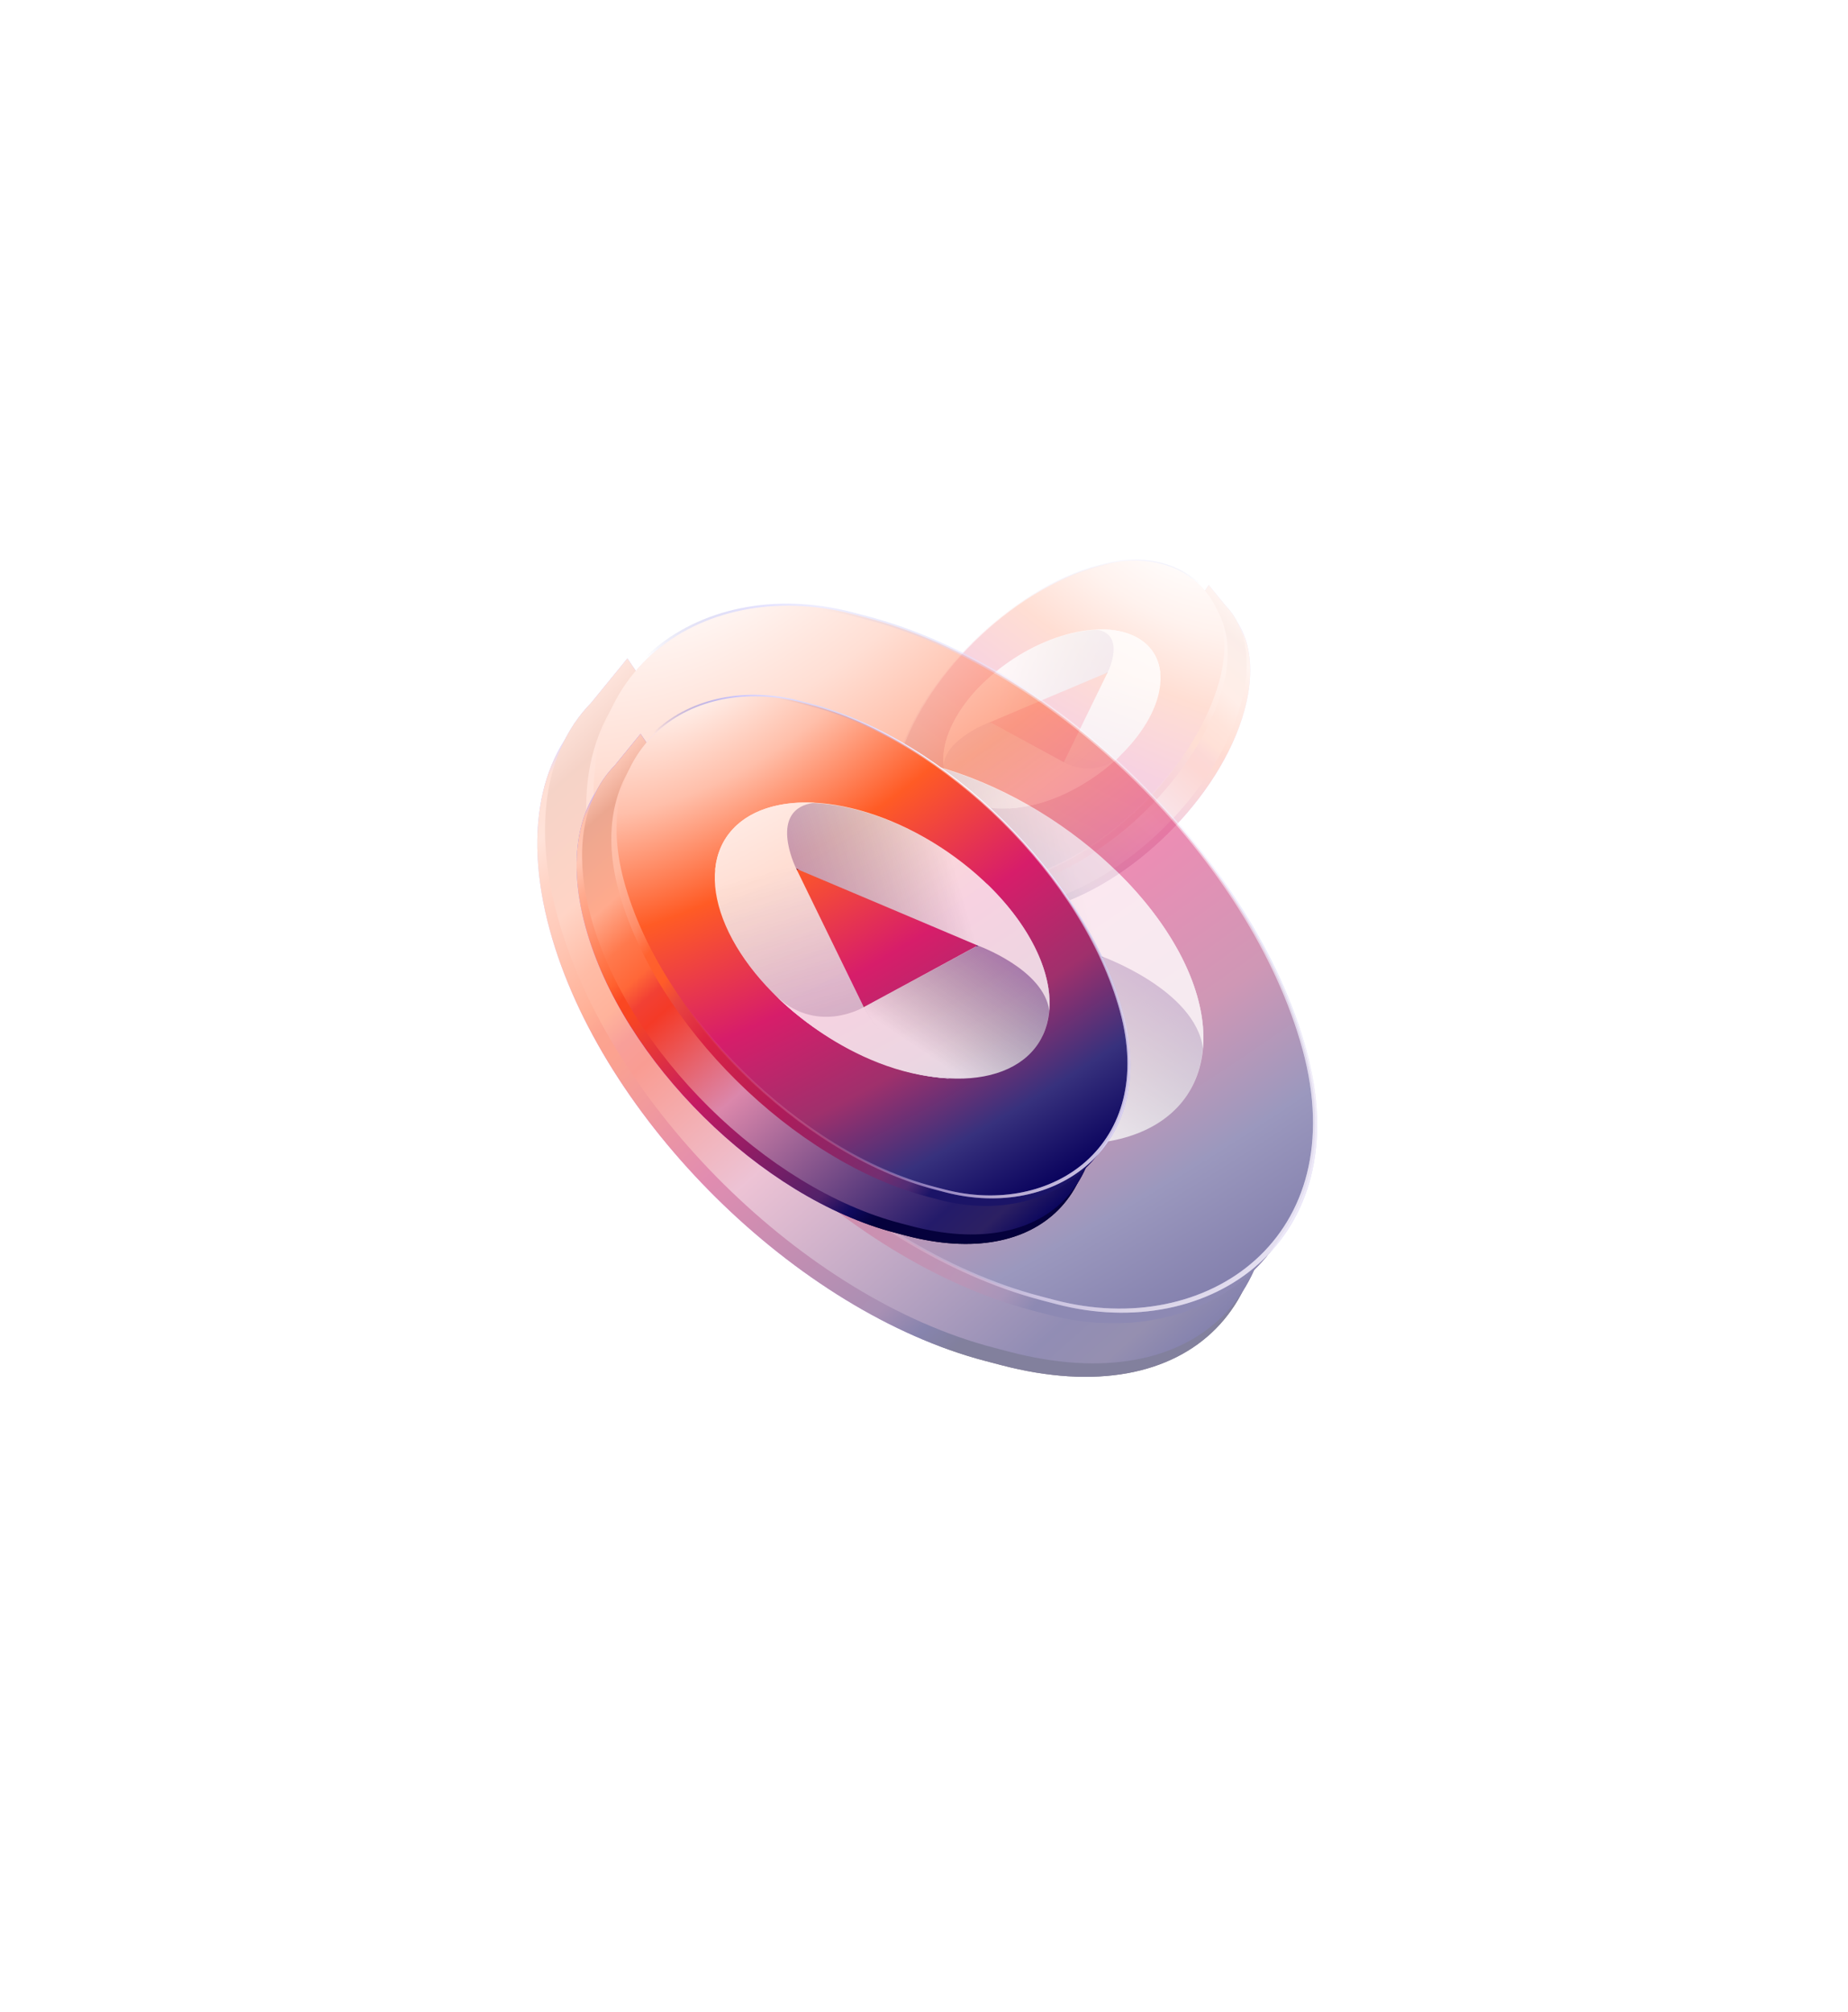 <svg width="294" height="320" viewBox="0 0 294 320" fill="none" xmlns="http://www.w3.org/2000/svg">
<g opacity="0.2">
<path fill-rule="evenodd" clip-rule="evenodd" d="M146.657 126.422C150.444 112.622 164.736 98.498 178.58 94.875L179.767 94.564C184.786 93.251 189.057 93.498 192.282 95.004L192.763 94.31L194.301 96.211C198.499 99.367 200.081 105.322 197.977 112.991C194.19 126.791 179.897 140.915 166.053 144.538L164.866 144.849C151.022 148.472 142.869 140.222 146.657 126.422Z" fill="url(#paint0_linear_8537_76430)"/>
<path fill-rule="evenodd" clip-rule="evenodd" d="M146.089 125.437C149.876 111.637 164.169 97.513 178.013 93.89L179.2 93.58C184.187 92.275 188.436 92.51 191.654 93.991L192.3 93.044L194.973 96.318C195.405 96.761 195.797 97.242 196.15 97.758L196.24 97.868V97.892C198.471 101.267 199.021 106.134 197.41 112.007C193.622 125.807 179.33 139.931 165.486 143.554L164.299 143.864C150.455 147.487 142.302 139.237 146.089 125.437Z" fill="url(#paint1_linear_8537_76430)"/>
<rect width="51.822" height="53.049" rx="25.911" transform="matrix(-0.265 0.964 0.967 -0.253 150.108 97.711)" fill="url(#paint2_linear_8537_76430)"/>
<rect x="0.106" y="0.107" width="52.01" height="53.097" rx="26.005" transform="matrix(-0.265 0.964 0.967 -0.253 149.468 96.548)" fill="url(#paint3_radial_8537_76430)"/>
<rect x="0.106" y="0.107" width="52.01" height="53.097" rx="26.005" transform="matrix(-0.265 0.964 0.967 -0.253 149.468 96.548)" stroke="url(#paint4_linear_8537_76430)" stroke-width="0.302"/>
<rect x="0.106" y="0.107" width="52.01" height="53.097" rx="26.005" transform="matrix(-0.265 0.964 0.967 -0.253 149.468 96.548)" stroke="url(#paint5_linear_8537_76430)" stroke-width="0.302"/>
<path fill-rule="evenodd" clip-rule="evenodd" d="M146.657 126.422C150.444 112.622 164.736 98.498 178.58 94.875L179.767 94.564C184.786 93.251 189.057 93.498 192.282 95.004L192.763 94.31L194.301 96.211C198.499 99.367 200.081 105.322 197.977 112.991C194.19 126.791 179.897 140.915 166.053 144.538L164.866 144.849C151.022 148.472 142.869 140.222 146.657 126.422Z" fill="url(#paint6_linear_8537_76430)"/>
<path fill-rule="evenodd" clip-rule="evenodd" d="M146.089 125.437C149.876 111.637 164.169 97.513 178.013 93.89L179.2 93.58C184.187 92.275 188.436 92.51 191.654 93.991L192.3 93.044L194.973 96.318C195.405 96.761 195.797 97.242 196.15 97.758L196.24 97.868V97.892C198.471 101.267 199.021 106.134 197.41 112.007C193.622 125.807 179.33 139.931 165.486 143.554L164.299 143.864C150.455 147.487 142.302 139.237 146.089 125.437Z" fill="url(#paint7_linear_8537_76430)"/>
<rect width="51.822" height="53.049" rx="25.911" transform="matrix(-0.265 0.964 0.967 -0.253 150.108 97.711)" fill="url(#paint8_linear_8537_76430)"/>
<rect x="0.106" y="0.107" width="52.01" height="53.097" rx="26.005" transform="matrix(-0.265 0.964 0.967 -0.253 149.468 96.548)" fill="url(#paint9_radial_8537_76430)"/>
<rect x="0.106" y="0.107" width="52.01" height="53.097" rx="26.005" transform="matrix(-0.265 0.964 0.967 -0.253 149.468 96.548)" stroke="url(#paint10_linear_8537_76430)" stroke-width="0.302"/>
<rect x="0.106" y="0.107" width="52.01" height="53.097" rx="26.005" transform="matrix(-0.265 0.964 0.967 -0.253 149.468 96.548)" stroke="url(#paint11_linear_8537_76430)" stroke-opacity="0.5" stroke-width="0.302"/>
<rect x="0.106" y="0.107" width="52.01" height="53.097" rx="26.005" transform="matrix(-0.265 0.964 0.967 -0.253 149.468 96.548)" stroke="url(#paint12_linear_8537_76430)" stroke-opacity="0.2" stroke-width="0.302"/>
<g style="mix-blend-mode:luminosity" opacity="0.8">
<path d="M168.981 121.113L169.241 121.275L169.417 120.914C169.417 120.914 169.332 121.099 169.217 121.15C169.104 121.2 168.981 121.113 168.981 121.113Z" fill="#8E3315"/>
<path d="M178.101 120.269C174.511 123.709 169.935 126.384 165.38 127.705C160.826 129.028 156.665 128.888 153.814 127.318C150.962 125.748 149.654 122.876 150.177 119.333C150.7 115.79 153.019 111.867 156.609 108.427C152.393 113.535 157.696 114.974 157.696 114.974L163.444 118.087L169.422 121.315C169.422 121.315 173.214 124.096 178.101 120.269Z" fill="white"/>
<path d="M178.116 120.292C174.526 123.732 169.95 126.407 165.395 127.729C160.84 129.051 156.68 128.912 153.828 127.341C150.977 125.771 149.669 122.899 150.192 119.356C150.714 115.814 153.025 111.891 156.615 108.451C152.399 113.559 157.71 114.997 157.71 114.997L163.459 118.111L169.437 121.339C169.437 121.339 173.228 124.119 178.116 120.292Z" fill="url(#paint13_linear_8537_76430)"/>
<path d="M157.778 114.734L157.385 114.905L157.765 115.028C157.765 115.028 157.568 114.968 157.574 114.89C157.579 114.814 157.778 114.734 157.778 114.734Z" fill="#251E73"/>
<path d="M150.094 121.598C149.815 118.34 151.366 114.453 154.405 110.792C157.444 107.131 161.722 103.996 166.299 102.077C170.875 100.158 175.375 99.612 178.808 100.559C182.241 101.506 184.326 103.868 184.605 107.126C183.086 103.134 176.219 106.94 176.219 106.94L167.05 110.817L157.527 114.851C157.527 114.851 150.669 117.296 150.094 121.598Z" fill="white"/>
<path d="M150.139 121.586C149.861 118.338 151.407 114.462 154.437 110.813C157.467 107.163 161.732 104.037 166.295 102.124C170.858 100.211 175.344 99.666 178.767 100.61C182.19 101.554 184.269 103.909 184.547 107.158C183.032 103.178 176.186 106.972 176.186 106.972L167.045 110.838L157.549 114.86C157.549 114.86 150.712 117.297 150.139 121.586Z" fill="url(#paint14_linear_8537_76430)"/>
<path d="M176.069 107.269L176.26 106.891L175.803 107.094C175.803 107.094 176.036 106.986 176.105 107.034C176.172 107.081 176.069 107.269 176.069 107.269Z" fill="#741039"/>
<path d="M174.291 100.119C178.489 99.899 181.784 101.187 183.451 103.701C185.118 106.215 185.021 109.748 183.179 113.523C181.338 117.298 177.904 121.006 173.634 123.831C169.363 126.656 164.605 128.366 160.406 128.586C166.191 127.49 169.253 121.214 169.253 121.214L172.737 114.07L176.283 106.8C176.283 106.8 179.256 100.703 174.291 100.119Z" fill="white"/>
<path d="M174.307 100.087C178.506 99.867 181.801 101.156 183.468 103.67C185.135 106.184 185.037 109.717 183.196 113.492C181.355 117.267 177.921 120.974 173.65 123.799C169.379 126.624 164.621 128.335 160.423 128.555C166.566 126.725 169.249 121.224 169.249 121.224L172.745 114.056L176.218 106.935C176.218 106.935 179.442 100.717 174.307 100.087Z" fill="url(#paint15_linear_8537_76430)"/>
<path d="M160.451 128.58C166.866 126.11 169.244 121.222 169.244 121.222C169.244 121.222 174.232 124.236 178.56 119.82C178.56 119.82 170.896 128.061 160.451 128.58Z" fill="white"/>
</g>
</g>
<g opacity="0.5" filter="url(#filter0_f_8537_76430)">
<path fill-rule="evenodd" clip-rule="evenodd" d="M198.844 177.139C190.627 147.196 159.615 116.55 129.577 108.689L127.001 108.015C116.108 105.164 106.838 105.702 99.84 108.973L98.804 107.477L95.497 111.567C86.366 118.408 82.919 131.339 87.491 147.997C95.708 177.94 126.72 208.586 156.758 216.447L159.334 217.121C189.372 224.982 207.062 207.081 198.844 177.139Z" fill="url(#paint16_linear_8537_76430)"/>
<path fill-rule="evenodd" clip-rule="evenodd" d="M200.075 174.998C191.858 145.055 160.846 114.41 130.808 106.549L128.232 105.874C117.409 103.042 108.19 103.554 101.207 106.769L99.809 104.72L94.051 111.771C93.084 112.759 92.206 113.835 91.42 114.993L91.262 115.187V115.229C86.42 122.553 85.225 133.114 88.722 145.857C96.939 175.799 127.951 206.445 157.989 214.306L160.565 214.981C190.603 222.842 208.293 204.941 200.075 174.998Z" fill="url(#paint17_linear_8537_76430)"/>
<rect width="112.441" height="115.103" rx="56.221" transform="matrix(0.265 0.964 -0.967 -0.253 191.354 114.922)" fill="url(#paint18_linear_8537_76430)"/>
<rect x="-0.23" y="0.233" width="112.85" height="115.208" rx="56.425" transform="matrix(0.265 0.964 -0.967 -0.253 192.865 112.849)" fill="url(#paint19_radial_8537_76430)"/>
<rect x="-0.23" y="0.233" width="112.85" height="115.208" rx="56.425" transform="matrix(0.265 0.964 -0.967 -0.253 192.865 112.849)" stroke="url(#paint20_linear_8537_76430)" stroke-width="0.654"/>
<rect x="-0.23" y="0.233" width="112.85" height="115.208" rx="56.425" transform="matrix(0.265 0.964 -0.967 -0.253 192.865 112.849)" stroke="url(#paint21_linear_8537_76430)" stroke-width="0.654"/>
<path fill-rule="evenodd" clip-rule="evenodd" d="M198.844 177.139C190.627 147.196 159.615 116.55 129.577 108.689L127.001 108.015C116.108 105.164 106.838 105.702 99.84 108.973L98.804 107.477L95.497 111.567C86.366 118.408 82.919 131.339 87.491 147.997C95.708 177.94 126.72 208.586 156.758 216.447L159.334 217.121C189.372 224.982 207.062 207.081 198.844 177.139Z" fill="url(#paint22_linear_8537_76430)"/>
<path fill-rule="evenodd" clip-rule="evenodd" d="M200.075 174.998C191.858 145.055 160.846 114.41 130.808 106.549L128.232 105.874C117.409 103.042 108.19 103.554 101.207 106.769L99.809 104.72L94.051 111.771C93.084 112.759 92.206 113.835 91.42 114.993L91.262 115.187V115.229C86.42 122.553 85.225 133.114 88.722 145.857C96.939 175.799 127.951 206.445 157.989 214.306L160.565 214.981C190.603 222.842 208.293 204.941 200.075 174.998Z" fill="url(#paint23_linear_8537_76430)"/>
<rect width="112.441" height="115.103" rx="56.221" transform="matrix(0.265 0.964 -0.967 -0.253 191.354 114.922)" fill="url(#paint24_linear_8537_76430)"/>
<rect x="-0.23" y="0.233" width="112.85" height="115.208" rx="56.425" transform="matrix(0.265 0.964 -0.967 -0.253 192.865 112.849)" fill="url(#paint25_radial_8537_76430)"/>
<rect x="-0.23" y="0.233" width="112.85" height="115.208" rx="56.425" transform="matrix(0.265 0.964 -0.967 -0.253 192.865 112.849)" stroke="url(#paint26_linear_8537_76430)" stroke-width="0.654"/>
<rect x="-0.23" y="0.233" width="112.85" height="115.208" rx="56.425" transform="matrix(0.265 0.964 -0.967 -0.253 192.865 112.849)" stroke="url(#paint27_linear_8537_76430)" stroke-opacity="0.5" stroke-width="0.654"/>
<rect x="-0.23" y="0.233" width="112.85" height="115.208" rx="56.425" transform="matrix(0.265 0.964 -0.967 -0.253 192.865 112.849)" stroke="url(#paint28_linear_8537_76430)" stroke-opacity="0.2" stroke-width="0.654"/>
<g style="mix-blend-mode:luminosity" opacity="0.8">
<path d="M150.403 165.69L149.838 166.042L149.457 165.258C149.457 165.258 149.642 165.658 149.892 165.769C150.137 165.878 150.403 165.69 150.403 165.69Z" fill="#8E3315"/>
<path d="M130.616 163.868C138.406 171.331 148.334 177.135 158.217 180.003C168.099 182.872 177.127 182.569 183.314 179.163C189.5 175.756 192.339 169.523 191.205 161.837C190.071 154.15 185.039 145.638 177.249 138.174C186.396 149.256 174.891 152.378 174.891 152.378L162.418 159.134L149.447 166.138C149.447 166.138 141.22 172.171 130.616 163.868Z" fill="white"/>
<path d="M130.583 163.913C138.373 171.377 148.301 177.181 158.184 180.05C168.067 182.918 177.095 182.616 183.281 179.209C189.468 175.802 192.306 169.57 191.172 161.883C190.038 154.197 185.025 145.686 177.235 138.222C186.382 149.304 174.858 152.425 174.858 152.425L162.385 159.18L149.414 166.185C149.414 166.185 141.188 172.217 130.583 163.913Z" fill="url(#paint29_linear_8537_76430)"/>
<path d="M174.711 151.836L175.564 152.207L174.739 152.475C174.739 152.475 175.167 152.344 175.155 152.175C175.143 152.01 174.711 151.836 174.711 151.836Z" fill="#251E73"/>
<path d="M191.385 166.739C191.989 159.669 188.624 151.236 182.03 143.293C175.436 135.35 166.154 128.548 156.224 124.384C146.294 120.22 136.531 119.035 129.082 121.089C121.633 123.144 117.109 128.269 116.504 135.339C119.8 126.678 134.7 134.935 134.7 134.935L154.593 143.348L175.258 152.1C175.258 152.1 190.137 157.404 191.385 166.739Z" fill="white"/>
<path d="M191.287 166.697C191.89 159.648 188.535 151.24 181.961 143.321C175.386 135.401 166.131 128.62 156.231 124.468C146.331 120.317 136.597 119.135 129.17 121.183C121.744 123.232 117.233 128.342 116.63 135.39C119.916 126.755 134.771 134.988 134.771 134.988L154.605 143.376L175.209 152.102C175.209 152.102 190.043 157.39 191.287 166.697Z" fill="url(#paint30_linear_8537_76430)"/>
<path d="M135.024 135.665L134.609 134.844L135.602 135.285C135.602 135.285 135.096 135.051 134.947 135.155C134.801 135.257 135.024 135.665 135.024 135.665Z" fill="#741039"/>
<path d="M138.883 120.152C129.773 119.674 122.623 122.47 119.006 127.924C115.389 133.379 115.602 141.045 119.597 149.235C123.592 157.426 131.042 165.471 140.309 171.601C149.576 177.731 159.9 181.442 169.01 181.92C156.457 179.542 149.814 165.923 149.814 165.923L142.254 150.423L134.561 134.648C134.561 134.648 128.109 121.42 138.883 120.152Z" fill="white"/>
<path d="M138.847 120.074C129.737 119.596 122.587 122.392 118.97 127.846C115.353 133.301 115.565 140.966 119.56 149.157C123.555 157.348 131.005 165.393 140.272 171.523C149.539 177.652 159.863 181.364 168.973 181.842C155.643 177.87 149.821 165.934 149.821 165.934L142.236 150.383L134.7 134.931C134.7 134.931 127.705 121.44 138.847 120.074Z" fill="url(#paint31_linear_8537_76430)"/>
<path d="M168.912 181.89C154.992 176.531 149.833 165.925 149.833 165.925C149.833 165.925 139.01 172.464 129.62 162.883C129.62 162.883 146.248 180.763 168.912 181.89Z" fill="white"/>
</g>
</g>
<path fill-rule="evenodd" clip-rule="evenodd" d="M172.233 168.129C166.398 146.865 144.375 125.102 123.043 119.52L121.214 119.041C113.481 117.017 106.9 117.398 101.93 119.719L101.191 118.651L98.825 121.575C92.354 126.437 89.913 135.614 93.156 147.434C98.992 168.698 121.015 190.461 142.346 196.043L144.175 196.522C165.506 202.104 178.068 189.392 172.233 168.129Z" fill="url(#paint32_linear_8537_76430)"/>
<path fill-rule="evenodd" clip-rule="evenodd" d="M173.107 166.621C167.272 145.357 145.249 123.594 123.918 118.012L122.089 117.533C114.403 115.522 107.855 115.885 102.897 118.168L101.905 116.714L97.817 121.719C97.129 122.422 96.504 123.187 95.945 124.011L95.834 124.147V124.176C92.396 129.377 91.547 136.877 94.031 145.926C99.866 167.19 121.889 188.953 143.22 194.535L145.049 195.014C166.381 200.596 178.943 187.884 173.107 166.621Z" fill="url(#paint33_linear_8537_76430)"/>
<rect width="79.849" height="81.74" rx="39.925" transform="matrix(0.265 0.964 -0.967 -0.253 166.915 123.953)" fill="url(#paint34_linear_8537_76430)"/>
<rect x="-0.163" y="0.165" width="80.139" height="81.814" rx="40.07" transform="matrix(0.265 0.964 -0.967 -0.253 167.988 122.466)" fill="url(#paint35_radial_8537_76430)"/>
<rect x="-0.163" y="0.165" width="80.139" height="81.814" rx="40.07" transform="matrix(0.265 0.964 -0.967 -0.253 167.988 122.466)" stroke="url(#paint36_linear_8537_76430)" stroke-width="0.465"/>
<rect x="-0.163" y="0.165" width="80.139" height="81.814" rx="40.07" transform="matrix(0.265 0.964 -0.967 -0.253 167.988 122.466)" stroke="url(#paint37_linear_8537_76430)" stroke-width="0.465"/>
<path fill-rule="evenodd" clip-rule="evenodd" d="M172.233 168.129C166.398 146.865 144.375 125.102 123.043 119.52L121.214 119.041C113.481 117.017 106.9 117.398 101.93 119.719L101.191 118.651L98.825 121.575C92.354 126.437 89.913 135.614 93.156 147.434C98.992 168.698 121.015 190.461 142.346 196.043L144.175 196.522C165.506 202.104 178.068 189.392 172.233 168.129Z" fill="url(#paint38_linear_8537_76430)"/>
<path fill-rule="evenodd" clip-rule="evenodd" d="M173.107 166.621C167.272 145.357 145.249 123.594 123.918 118.012L122.089 117.533C114.403 115.522 107.855 115.885 102.897 118.168L101.905 116.714L97.817 121.719C97.129 122.422 96.504 123.187 95.945 124.011L95.834 124.147V124.176C92.396 129.377 91.547 136.877 94.031 145.926C99.866 167.19 121.889 188.953 143.22 194.535L145.049 195.014C166.381 200.596 178.943 187.884 173.107 166.621Z" fill="url(#paint39_linear_8537_76430)"/>
<rect width="79.849" height="81.74" rx="39.925" transform="matrix(0.265 0.964 -0.967 -0.253 166.915 123.953)" fill="url(#paint40_linear_8537_76430)"/>
<rect x="-0.163" y="0.165" width="80.139" height="81.814" rx="40.07" transform="matrix(0.265 0.964 -0.967 -0.253 167.988 122.466)" fill="url(#paint41_radial_8537_76430)"/>
<rect x="-0.163" y="0.165" width="80.139" height="81.814" rx="40.07" transform="matrix(0.265 0.964 -0.967 -0.253 167.988 122.466)" stroke="url(#paint42_linear_8537_76430)" stroke-width="0.465"/>
<rect x="-0.163" y="0.165" width="80.139" height="81.814" rx="40.07" transform="matrix(0.265 0.964 -0.967 -0.253 167.988 122.466)" stroke="url(#paint43_linear_8537_76430)" stroke-opacity="0.5" stroke-width="0.465"/>
<rect x="-0.163" y="0.165" width="80.139" height="81.814" rx="40.07" transform="matrix(0.265 0.964 -0.967 -0.253 167.988 122.466)" stroke="url(#paint44_linear_8537_76430)" stroke-opacity="0.2" stroke-width="0.465"/>
<g style="mix-blend-mode:luminosity" opacity="0.8">
<path d="M137.834 159.994L137.433 160.244L137.162 159.688C137.162 159.688 137.293 159.972 137.471 160.05C137.645 160.128 137.834 159.994 137.834 159.994Z" fill="#8E3315"/>
<path d="M123.782 158.701C129.314 164.001 136.364 168.122 143.382 170.159C150.4 172.196 156.811 171.982 161.205 169.563C165.598 167.143 167.613 162.717 166.809 157.259C166.003 151.8 162.43 145.755 156.898 140.455C163.394 148.325 155.223 150.542 155.223 150.542L146.365 155.339L137.154 160.313C137.154 160.313 131.312 164.598 123.782 158.701Z" fill="white"/>
<path d="M123.759 158.739C129.291 164.039 136.341 168.161 143.36 170.198C150.378 172.235 156.789 172.021 161.182 169.601C165.575 167.182 167.591 162.756 166.786 157.298C165.98 151.839 162.42 145.795 156.888 140.495C163.384 148.365 155.2 150.581 155.2 150.581L146.343 155.378L137.131 160.352C137.131 160.352 131.289 164.636 123.759 158.739Z" fill="url(#paint45_linear_8537_76430)"/>
<path d="M155.096 150.159L155.701 150.423L155.116 150.613C155.116 150.613 155.419 150.521 155.41 150.401C155.402 150.283 155.096 150.159 155.096 150.159Z" fill="#251E73"/>
<path d="M166.936 160.749C167.365 155.729 164.976 149.739 160.293 144.099C155.611 138.458 149.018 133.628 141.967 130.671C134.915 127.714 127.982 126.872 122.692 128.331C117.403 129.79 114.19 133.43 113.761 138.45C116.101 132.3 126.682 138.164 126.682 138.164L140.809 144.138L155.484 150.353C155.484 150.353 166.05 154.12 166.936 160.749Z" fill="white"/>
<path d="M166.867 160.717C167.295 155.712 164.913 149.741 160.244 144.117C155.576 138.493 149.003 133.677 141.973 130.729C134.942 127.781 128.03 126.942 122.755 128.396C117.482 129.851 114.278 133.48 113.85 138.485C116.183 132.353 126.733 138.199 126.733 138.199L140.818 144.156L155.449 150.353C155.449 150.353 165.984 154.108 166.867 160.717Z" fill="url(#paint46_linear_8537_76430)"/>
<path d="M126.912 138.677L126.618 138.094L127.323 138.407C127.323 138.407 126.963 138.241 126.857 138.315C126.754 138.387 126.912 138.677 126.912 138.677Z" fill="#741039"/>
<path d="M129.653 127.661C123.183 127.322 118.106 129.308 115.537 133.181C112.969 137.054 113.12 142.498 115.957 148.315C118.794 154.131 124.084 159.845 130.665 164.198C137.246 168.55 144.577 171.186 151.047 171.525C142.132 169.837 137.415 160.165 137.415 160.165L132.047 149.158L126.583 137.956C126.583 137.956 122.001 128.562 129.653 127.661Z" fill="white"/>
<path d="M129.627 127.607C123.158 127.267 118.08 129.253 115.511 133.126C112.943 137 113.094 142.443 115.931 148.26C118.768 154.077 124.059 159.79 130.639 164.143C137.22 168.496 144.551 171.131 151.021 171.47C141.555 168.65 137.42 160.174 137.42 160.174L132.034 149.13L126.682 138.157C126.682 138.157 121.715 128.577 129.627 127.607Z" fill="url(#paint47_linear_8537_76430)"/>
<path d="M150.977 171.506C141.093 167.7 137.429 160.168 137.429 160.168C137.429 160.168 129.743 164.812 123.074 158.008C123.074 158.008 134.883 170.705 150.977 171.506Z" fill="white"/>
</g>
<defs>
<filter id="filter0_f_8537_76430" x="-26.488" y="-16.466" width="348.313" height="347.401" filterUnits="userSpaceOnUse" color-interpolation-filters="sRGB">
<feFlood flood-opacity="0" result="BackgroundImageFix"/>
<feBlend mode="normal" in="SourceGraphic" in2="BackgroundImageFix" result="shape"/>
<feGaussianBlur stdDeviation="55.983" result="effect1_foregroundBlur_8537_76430"/>
</filter>
<linearGradient id="paint0_linear_8537_76430" x1="165.805" y1="143.976" x2="209.647" y2="95.523" gradientUnits="userSpaceOnUse">
<stop offset="0.03" stop-color="#120120"/>
<stop offset="0.069" stop-color="#401A82"/>
<stop offset="0.117" stop-color="#6E33A5"/>
<stop offset="0.358" stop-color="#DA65F3"/>
<stop offset="0.532" stop-color="#A854FF"/>
<stop offset="0.558" stop-color="#B065FF"/>
<stop offset="0.585" stop-color="#AC5CFF"/>
<stop offset="0.626" stop-color="#B879FF"/>
<stop offset="0.677" stop-color="#C089FF"/>
<stop offset="0.725" stop-color="#AF98F9"/>
<stop offset="0.765" stop-color="#9B93F3"/>
<stop offset="0.812" stop-color="#8A6CFF"/>
<stop offset="0.832" stop-color="#C3B4FF"/>
<stop offset="0.84" stop-color="white"/>
</linearGradient>
<linearGradient id="paint1_linear_8537_76430" x1="151.393" y1="146.966" x2="206.922" y2="84.553" gradientUnits="userSpaceOnUse">
<stop offset="0.03" stop-color="#1A0228"/>
<stop offset="0.069" stop-color="#3E0450"/>
<stop offset="0.117" stop-color="#422385"/>
<stop offset="0.406" stop-color="#EA6CFF"/>
<stop offset="0.532" stop-color="#9D3FFF"/>
<stop offset="0.558" stop-color="#B369FF"/>
<stop offset="0.585" stop-color="#AF64FF"/>
<stop offset="0.626" stop-color="#B36EFF"/>
<stop offset="0.677" stop-color="#D7B8FF"/>
<stop offset="0.765" stop-color="#9B93F3"/>
<stop offset="0.812" stop-color="#8A6CFF"/>
<stop offset="0.832" stop-color="#C3B4FF"/>
<stop offset="0.84" stop-color="white"/>
</linearGradient>
<linearGradient id="paint2_linear_8537_76430" x1="45.212" y1="19.314" x2="12.897" y2="55.281" gradientUnits="userSpaceOnUse">
<stop offset="0.03" stop-color="#480558"/>
<stop offset="0.069" stop-color="#731478"/>
<stop offset="0.117" stop-color="#8D198B"/>
<stop offset="0.532" stop-color="#AB50F2"/>
<stop offset="0.558" stop-color="#A548F8"/>
<stop offset="0.585" stop-color="#A955FF"/>
<stop offset="0.626" stop-color="#B671FF"/>
<stop offset="0.677" stop-color="#BE83FF"/>
<stop offset="0.725" stop-color="#BC80FF"/>
<stop offset="0.765" stop-color="#C491FF"/>
<stop offset="0.812" stop-color="#CFA8FF"/>
<stop offset="0.879" stop-color="#D0AAFF"/>
<stop offset="0.914" stop-color="#D3D4FF"/>
<stop offset="0.932" stop-color="white"/>
</linearGradient>
<radialGradient id="paint3_radial_8537_76430" cx="0" cy="0" r="1" gradientUnits="userSpaceOnUse" gradientTransform="translate(-0.802 38.014) rotate(-59.012) scale(56.571 190.081)">
<stop stop-color="white"/>
<stop offset="0.134" stop-color="#D2B0FF"/>
<stop offset="0.332" stop-color="#A952FF"/>
<stop offset="0.55" stop-color="#BC5AD5"/>
<stop offset="0.717" stop-color="#8F1B8B"/>
<stop offset="0.888" stop-color="#3B0654"/>
<stop offset="1"/>
</radialGradient>
<linearGradient id="paint4_linear_8537_76430" x1="42.246" y1="24.051" x2="53.106" y2="17.483" gradientUnits="userSpaceOnUse">
<stop stop-color="#5B53BE" stop-opacity="0"/>
<stop offset="1" stop-color="#CCC8FF"/>
</linearGradient>
<linearGradient id="paint5_linear_8537_76430" x1="2.159" y1="12.865" x2="18.688" y2="19.997" gradientUnits="userSpaceOnUse">
<stop stop-color="white"/>
<stop offset="0.398" stop-color="#CCC8FF"/>
<stop offset="1" stop-color="#5B53BE" stop-opacity="0"/>
</linearGradient>
<linearGradient id="paint6_linear_8537_76430" x1="165.805" y1="143.976" x2="209.647" y2="95.523" gradientUnits="userSpaceOnUse">
<stop offset="0.03" stop-color="#05013C"/>
<stop offset="0.069" stop-color="#0F095D"/>
<stop offset="0.117" stop-color="#512169"/>
<stop offset="0.358" stop-color="#C41A62"/>
<stop offset="0.532" stop-color="#F94621"/>
<stop offset="0.558" stop-color="#FA4722"/>
<stop offset="0.585" stop-color="#FF612F"/>
<stop offset="0.626" stop-color="#FF794D"/>
<stop offset="0.677" stop-color="#FF9776"/>
<stop offset="0.725" stop-color="#FFAB8F"/>
<stop offset="0.765" stop-color="#FFC6B3"/>
<stop offset="0.812" stop-color="#FFBFAA"/>
<stop offset="0.832" stop-color="#C3B4FF"/>
<stop offset="0.84" stop-color="#FFECE5"/>
</linearGradient>
<linearGradient id="paint7_linear_8537_76430" x1="151.393" y1="146.966" x2="206.922" y2="84.553" gradientUnits="userSpaceOnUse">
<stop offset="0.03" stop-color="#0C075E"/>
<stop offset="0.069" stop-color="#2C2062"/>
<stop offset="0.117" stop-color="#241B6A"/>
<stop offset="0.395" stop-color="#DB87AB"/>
<stop offset="0.532" stop-color="#F43A27"/>
<stop offset="0.558" stop-color="#F24034"/>
<stop offset="0.585" stop-color="#FF6738"/>
<stop offset="0.626" stop-color="#FF794D"/>
<stop offset="0.677" stop-color="#FFAA8D"/>
<stop offset="0.765" stop-color="#ECA790"/>
<stop offset="0.812" stop-color="#FFCEBF"/>
<stop offset="0.832" stop-color="#FFEBE3"/>
<stop offset="0.84" stop-color="#FFEEE9"/>
</linearGradient>
<linearGradient id="paint8_linear_8537_76430" x1="45.212" y1="19.314" x2="12.897" y2="55.281" gradientUnits="userSpaceOnUse">
<stop offset="0.03" stop-color="#1B1467"/>
<stop offset="0.069" stop-color="#512C74"/>
<stop offset="0.117" stop-color="#732E71"/>
<stop offset="0.325" stop-color="#AF1B5A"/>
<stop offset="0.504" stop-color="#DB2344"/>
<stop offset="0.585" stop-color="#E9453F"/>
<stop offset="0.626" stop-color="#FF5C28"/>
<stop offset="0.677" stop-color="#FF6230"/>
<stop offset="0.725" stop-color="#FF8D68"/>
<stop offset="0.765" stop-color="#FFA587"/>
<stop offset="0.812" stop-color="#FFBBA3"/>
<stop offset="0.879" stop-color="#FFC5B3"/>
<stop offset="0.914" stop-color="#FFCEBE"/>
<stop offset="0.932" stop-color="#FFEAE3"/>
</linearGradient>
<radialGradient id="paint9_radial_8537_76430" cx="0" cy="0" r="1" gradientUnits="userSpaceOnUse" gradientTransform="translate(-0.802 38.014) rotate(-37.316) scale(54.16 187.124)">
<stop stop-color="white"/>
<stop offset="0.173" stop-color="#FFBFAA"/>
<stop offset="0.34" stop-color="#FF5B25"/>
<stop offset="0.545" stop-color="#D71D6A"/>
<stop offset="0.715" stop-color="#9F306C"/>
<stop offset="0.86" stop-color="#37317D"/>
<stop offset="1" stop-color="#07005B"/>
</radialGradient>
<linearGradient id="paint10_linear_8537_76430" x1="42.246" y1="24.051" x2="53.192" y2="8.65" gradientUnits="userSpaceOnUse">
<stop stop-color="#5B53BE" stop-opacity="0"/>
<stop offset="1" stop-color="#AFC0FF"/>
</linearGradient>
<linearGradient id="paint11_linear_8537_76430" x1="1.641" y1="11.483" x2="-1.425" y2="29.365" gradientUnits="userSpaceOnUse">
<stop stop-color="white"/>
<stop offset="0.398" stop-color="#CCC8FF"/>
<stop offset="1" stop-color="#5B53BE" stop-opacity="0"/>
</linearGradient>
<linearGradient id="paint12_linear_8537_76430" x1="56.384" y1="53.498" x2="42.805" y2="59.645" gradientUnits="userSpaceOnUse">
<stop offset="0.178" stop-color="#FFC2D7"/>
<stop offset="1" stop-color="white" stop-opacity="0"/>
</linearGradient>
<linearGradient id="paint13_linear_8537_76430" x1="154.169" y1="113.463" x2="167.071" y2="132.81" gradientUnits="userSpaceOnUse">
<stop stop-color="#5F248E" stop-opacity="0.6"/>
<stop offset="0.656" stop-opacity="0"/>
</linearGradient>
<linearGradient id="paint14_linear_8537_76430" x1="181.39" y1="104.532" x2="151.526" y2="95.969" gradientUnits="userSpaceOnUse">
<stop stop-color="#70269D" stop-opacity="0.5"/>
<stop offset="0.646" stop-opacity="0"/>
</linearGradient>
<linearGradient id="paint15_linear_8537_76430" x1="168.636" y1="126.407" x2="177.12" y2="96.021" gradientUnits="userSpaceOnUse">
<stop stop-color="#330052" stop-opacity="0.23"/>
<stop offset="0.675" stop-opacity="0"/>
</linearGradient>
<linearGradient id="paint16_linear_8537_76430" x1="157.296" y1="215.227" x2="62.169" y2="110.095" gradientUnits="userSpaceOnUse">
<stop offset="0.03" stop-color="#120120"/>
<stop offset="0.069" stop-color="#401A82"/>
<stop offset="0.117" stop-color="#6E33A5"/>
<stop offset="0.358" stop-color="#DA65F3"/>
<stop offset="0.532" stop-color="#A854FF"/>
<stop offset="0.558" stop-color="#B065FF"/>
<stop offset="0.585" stop-color="#AC5CFF"/>
<stop offset="0.626" stop-color="#B879FF"/>
<stop offset="0.677" stop-color="#C089FF"/>
<stop offset="0.725" stop-color="#AF98F9"/>
<stop offset="0.765" stop-color="#9B93F3"/>
<stop offset="0.812" stop-color="#8A6CFF"/>
<stop offset="0.832" stop-color="#C3B4FF"/>
<stop offset="0.84" stop-color="white"/>
</linearGradient>
<linearGradient id="paint17_linear_8537_76430" x1="188.567" y1="221.71" x2="68.083" y2="86.29" gradientUnits="userSpaceOnUse">
<stop offset="0.03" stop-color="#1A0228"/>
<stop offset="0.069" stop-color="#3E0450"/>
<stop offset="0.117" stop-color="#422385"/>
<stop offset="0.406" stop-color="#EA6CFF"/>
<stop offset="0.532" stop-color="#9D3FFF"/>
<stop offset="0.558" stop-color="#B369FF"/>
<stop offset="0.585" stop-color="#AF64FF"/>
<stop offset="0.626" stop-color="#B36EFF"/>
<stop offset="0.677" stop-color="#D7B8FF"/>
<stop offset="0.765" stop-color="#9B93F3"/>
<stop offset="0.812" stop-color="#8A6CFF"/>
<stop offset="0.832" stop-color="#C3B4FF"/>
<stop offset="0.84" stop-color="white"/>
</linearGradient>
<linearGradient id="paint18_linear_8537_76430" x1="98.1" y1="41.908" x2="27.983" y2="119.946" gradientUnits="userSpaceOnUse">
<stop offset="0.03" stop-color="#480558"/>
<stop offset="0.069" stop-color="#731478"/>
<stop offset="0.117" stop-color="#8D198B"/>
<stop offset="0.532" stop-color="#AB50F2"/>
<stop offset="0.558" stop-color="#A548F8"/>
<stop offset="0.585" stop-color="#A955FF"/>
<stop offset="0.626" stop-color="#B671FF"/>
<stop offset="0.677" stop-color="#BE83FF"/>
<stop offset="0.725" stop-color="#BC80FF"/>
<stop offset="0.765" stop-color="#C491FF"/>
<stop offset="0.812" stop-color="#CFA8FF"/>
<stop offset="0.879" stop-color="#D0AAFF"/>
<stop offset="0.914" stop-color="#D3D4FF"/>
<stop offset="0.932" stop-color="white"/>
</linearGradient>
<radialGradient id="paint19_radial_8537_76430" cx="0" cy="0" r="1" gradientUnits="userSpaceOnUse" gradientTransform="translate(-1.74 82.482) rotate(-59.012) scale(122.746 412.431)">
<stop stop-color="white"/>
<stop offset="0.134" stop-color="#D2B0FF"/>
<stop offset="0.332" stop-color="#A952FF"/>
<stop offset="0.55" stop-color="#BC5AD5"/>
<stop offset="0.717" stop-color="#8F1B8B"/>
<stop offset="0.888" stop-color="#3B0654"/>
<stop offset="1"/>
</radialGradient>
<linearGradient id="paint20_linear_8537_76430" x1="91.663" y1="52.186" x2="115.227" y2="37.933" gradientUnits="userSpaceOnUse">
<stop stop-color="#5B53BE" stop-opacity="0"/>
<stop offset="1" stop-color="#CCC8FF"/>
</linearGradient>
<linearGradient id="paint21_linear_8537_76430" x1="4.684" y1="27.915" x2="40.548" y2="43.388" gradientUnits="userSpaceOnUse">
<stop stop-color="white"/>
<stop offset="0.398" stop-color="#CCC8FF"/>
<stop offset="1" stop-color="#5B53BE" stop-opacity="0"/>
</linearGradient>
<linearGradient id="paint22_linear_8537_76430" x1="157.296" y1="215.227" x2="62.169" y2="110.095" gradientUnits="userSpaceOnUse">
<stop offset="0.03" stop-color="#05013C"/>
<stop offset="0.069" stop-color="#0F095D"/>
<stop offset="0.117" stop-color="#512169"/>
<stop offset="0.358" stop-color="#C41A62"/>
<stop offset="0.532" stop-color="#F94621"/>
<stop offset="0.558" stop-color="#FA4722"/>
<stop offset="0.585" stop-color="#FF612F"/>
<stop offset="0.626" stop-color="#FF794D"/>
<stop offset="0.677" stop-color="#FF9776"/>
<stop offset="0.725" stop-color="#FFAB8F"/>
<stop offset="0.765" stop-color="#FFC6B3"/>
<stop offset="0.812" stop-color="#FFBFAA"/>
<stop offset="0.832" stop-color="#C3B4FF"/>
<stop offset="0.84" stop-color="#FFECE5"/>
</linearGradient>
<linearGradient id="paint23_linear_8537_76430" x1="188.567" y1="221.71" x2="68.083" y2="86.29" gradientUnits="userSpaceOnUse">
<stop offset="0.03" stop-color="#0C075E"/>
<stop offset="0.069" stop-color="#2C2062"/>
<stop offset="0.117" stop-color="#241B6A"/>
<stop offset="0.395" stop-color="#DB87AB"/>
<stop offset="0.532" stop-color="#F43A27"/>
<stop offset="0.558" stop-color="#F24034"/>
<stop offset="0.585" stop-color="#FF6738"/>
<stop offset="0.626" stop-color="#FF794D"/>
<stop offset="0.677" stop-color="#FFAA8D"/>
<stop offset="0.765" stop-color="#ECA790"/>
<stop offset="0.812" stop-color="#FFCEBF"/>
<stop offset="0.832" stop-color="#FFEBE3"/>
<stop offset="0.84" stop-color="#FFEEE9"/>
</linearGradient>
<linearGradient id="paint24_linear_8537_76430" x1="98.1" y1="41.908" x2="27.983" y2="119.946" gradientUnits="userSpaceOnUse">
<stop offset="0.03" stop-color="#1B1467"/>
<stop offset="0.069" stop-color="#512C74"/>
<stop offset="0.117" stop-color="#732E71"/>
<stop offset="0.325" stop-color="#AF1B5A"/>
<stop offset="0.504" stop-color="#DB2344"/>
<stop offset="0.585" stop-color="#E9453F"/>
<stop offset="0.626" stop-color="#FF5C28"/>
<stop offset="0.677" stop-color="#FF6230"/>
<stop offset="0.725" stop-color="#FF8D68"/>
<stop offset="0.765" stop-color="#FFA587"/>
<stop offset="0.812" stop-color="#FFBBA3"/>
<stop offset="0.879" stop-color="#FFC5B3"/>
<stop offset="0.914" stop-color="#FFCEBE"/>
<stop offset="0.932" stop-color="#FFEAE3"/>
</linearGradient>
<radialGradient id="paint25_radial_8537_76430" cx="0" cy="0" r="1" gradientUnits="userSpaceOnUse" gradientTransform="translate(-1.74 82.482) rotate(-37.316) scale(117.515 406.017)">
<stop stop-color="white"/>
<stop offset="0.173" stop-color="#FFBFAA"/>
<stop offset="0.34" stop-color="#FF5B25"/>
<stop offset="0.545" stop-color="#D71D6A"/>
<stop offset="0.715" stop-color="#9F306C"/>
<stop offset="0.86" stop-color="#37317D"/>
<stop offset="1" stop-color="#07005B"/>
</radialGradient>
<linearGradient id="paint26_linear_8537_76430" x1="91.664" y1="52.186" x2="115.415" y2="18.769" gradientUnits="userSpaceOnUse">
<stop stop-color="#5B53BE" stop-opacity="0"/>
<stop offset="1" stop-color="#AFC0FF"/>
</linearGradient>
<linearGradient id="paint27_linear_8537_76430" x1="3.56" y1="24.916" x2="-3.092" y2="63.716" gradientUnits="userSpaceOnUse">
<stop stop-color="white"/>
<stop offset="0.398" stop-color="#CCC8FF"/>
<stop offset="1" stop-color="#5B53BE" stop-opacity="0"/>
</linearGradient>
<linearGradient id="paint28_linear_8537_76430" x1="122.34" y1="116.078" x2="92.876" y2="129.415" gradientUnits="userSpaceOnUse">
<stop offset="0.178" stop-color="#FFC2D7"/>
<stop offset="1" stop-color="white" stop-opacity="0"/>
</linearGradient>
<linearGradient id="paint29_linear_8537_76430" x1="182.541" y1="149.096" x2="154.549" y2="191.074" gradientUnits="userSpaceOnUse">
<stop stop-color="#5F248E" stop-opacity="0.6"/>
<stop offset="0.656" stop-opacity="0"/>
</linearGradient>
<linearGradient id="paint30_linear_8537_76430" x1="123.479" y1="129.693" x2="188.277" y2="111.113" gradientUnits="userSpaceOnUse">
<stop stop-color="#70269D" stop-opacity="0.5"/>
<stop offset="0.646" stop-opacity="0"/>
</linearGradient>
<linearGradient id="paint31_linear_8537_76430" x1="151.153" y1="177.18" x2="132.743" y2="111.251" gradientUnits="userSpaceOnUse">
<stop stop-color="#330052" stop-opacity="0.23"/>
<stop offset="0.675" stop-opacity="0"/>
</linearGradient>
<linearGradient id="paint32_linear_8537_76430" x1="142.728" y1="195.177" x2="75.174" y2="120.518" gradientUnits="userSpaceOnUse">
<stop offset="0.03" stop-color="#120120"/>
<stop offset="0.069" stop-color="#401A82"/>
<stop offset="0.117" stop-color="#6E33A5"/>
<stop offset="0.358" stop-color="#DA65F3"/>
<stop offset="0.532" stop-color="#A854FF"/>
<stop offset="0.558" stop-color="#B065FF"/>
<stop offset="0.585" stop-color="#AC5CFF"/>
<stop offset="0.626" stop-color="#B879FF"/>
<stop offset="0.677" stop-color="#C089FF"/>
<stop offset="0.725" stop-color="#AF98F9"/>
<stop offset="0.765" stop-color="#9B93F3"/>
<stop offset="0.812" stop-color="#8A6CFF"/>
<stop offset="0.832" stop-color="#C3B4FF"/>
<stop offset="0.84" stop-color="white"/>
</linearGradient>
<linearGradient id="paint33_linear_8537_76430" x1="164.935" y1="199.793" x2="79.374" y2="103.625" gradientUnits="userSpaceOnUse">
<stop offset="0.03" stop-color="#1A0228"/>
<stop offset="0.069" stop-color="#3E0450"/>
<stop offset="0.117" stop-color="#422385"/>
<stop offset="0.406" stop-color="#EA6CFF"/>
<stop offset="0.532" stop-color="#9D3FFF"/>
<stop offset="0.558" stop-color="#B369FF"/>
<stop offset="0.585" stop-color="#AF64FF"/>
<stop offset="0.626" stop-color="#B36EFF"/>
<stop offset="0.677" stop-color="#D7B8FF"/>
<stop offset="0.765" stop-color="#9B93F3"/>
<stop offset="0.812" stop-color="#8A6CFF"/>
<stop offset="0.832" stop-color="#C3B4FF"/>
<stop offset="0.84" stop-color="white"/>
</linearGradient>
<linearGradient id="paint34_linear_8537_76430" x1="69.665" y1="29.761" x2="19.872" y2="85.179" gradientUnits="userSpaceOnUse">
<stop offset="0.03" stop-color="#480558"/>
<stop offset="0.069" stop-color="#731478"/>
<stop offset="0.117" stop-color="#8D198B"/>
<stop offset="0.532" stop-color="#AB50F2"/>
<stop offset="0.558" stop-color="#A548F8"/>
<stop offset="0.585" stop-color="#A955FF"/>
<stop offset="0.626" stop-color="#B671FF"/>
<stop offset="0.677" stop-color="#BE83FF"/>
<stop offset="0.725" stop-color="#BC80FF"/>
<stop offset="0.765" stop-color="#C491FF"/>
<stop offset="0.812" stop-color="#CFA8FF"/>
<stop offset="0.879" stop-color="#D0AAFF"/>
<stop offset="0.914" stop-color="#D3D4FF"/>
<stop offset="0.932" stop-color="white"/>
</linearGradient>
<radialGradient id="paint35_radial_8537_76430" cx="0" cy="0" r="1" gradientUnits="userSpaceOnUse" gradientTransform="translate(-1.236 58.574) rotate(-59.012) scale(87.167 292.884)">
<stop stop-color="white"/>
<stop offset="0.134" stop-color="#D2B0FF"/>
<stop offset="0.332" stop-color="#A952FF"/>
<stop offset="0.55" stop-color="#BC5AD5"/>
<stop offset="0.717" stop-color="#8F1B8B"/>
<stop offset="0.888" stop-color="#3B0654"/>
<stop offset="1"/>
</radialGradient>
<linearGradient id="paint36_linear_8537_76430" x1="65.094" y1="37.059" x2="81.828" y2="26.938" gradientUnits="userSpaceOnUse">
<stop stop-color="#5B53BE" stop-opacity="0"/>
<stop offset="1" stop-color="#CCC8FF"/>
</linearGradient>
<linearGradient id="paint37_linear_8537_76430" x1="3.326" y1="19.823" x2="28.795" y2="30.812" gradientUnits="userSpaceOnUse">
<stop stop-color="white"/>
<stop offset="0.398" stop-color="#CCC8FF"/>
<stop offset="1" stop-color="#5B53BE" stop-opacity="0"/>
</linearGradient>
<linearGradient id="paint38_linear_8537_76430" x1="142.728" y1="195.177" x2="75.174" y2="120.518" gradientUnits="userSpaceOnUse">
<stop offset="0.03" stop-color="#05013C"/>
<stop offset="0.069" stop-color="#0F095D"/>
<stop offset="0.117" stop-color="#512169"/>
<stop offset="0.358" stop-color="#C41A62"/>
<stop offset="0.532" stop-color="#F94621"/>
<stop offset="0.558" stop-color="#FA4722"/>
<stop offset="0.585" stop-color="#FF612F"/>
<stop offset="0.626" stop-color="#FF794D"/>
<stop offset="0.677" stop-color="#FF9776"/>
<stop offset="0.725" stop-color="#FFAB8F"/>
<stop offset="0.765" stop-color="#FFC6B3"/>
<stop offset="0.812" stop-color="#FFBFAA"/>
<stop offset="0.832" stop-color="#C3B4FF"/>
<stop offset="0.84" stop-color="#FFECE5"/>
</linearGradient>
<linearGradient id="paint39_linear_8537_76430" x1="164.935" y1="199.793" x2="79.374" y2="103.625" gradientUnits="userSpaceOnUse">
<stop offset="0.03" stop-color="#0C075E"/>
<stop offset="0.069" stop-color="#2C2062"/>
<stop offset="0.117" stop-color="#241B6A"/>
<stop offset="0.395" stop-color="#DB87AB"/>
<stop offset="0.532" stop-color="#F43A27"/>
<stop offset="0.558" stop-color="#F24034"/>
<stop offset="0.585" stop-color="#FF6738"/>
<stop offset="0.626" stop-color="#FF794D"/>
<stop offset="0.677" stop-color="#FFAA8D"/>
<stop offset="0.765" stop-color="#ECA790"/>
<stop offset="0.812" stop-color="#FFCEBF"/>
<stop offset="0.832" stop-color="#FFEBE3"/>
<stop offset="0.84" stop-color="#FFEEE9"/>
</linearGradient>
<linearGradient id="paint40_linear_8537_76430" x1="69.665" y1="29.761" x2="19.872" y2="85.179" gradientUnits="userSpaceOnUse">
<stop offset="0.03" stop-color="#1B1467"/>
<stop offset="0.069" stop-color="#512C74"/>
<stop offset="0.117" stop-color="#732E71"/>
<stop offset="0.325" stop-color="#AF1B5A"/>
<stop offset="0.504" stop-color="#DB2344"/>
<stop offset="0.585" stop-color="#E9453F"/>
<stop offset="0.626" stop-color="#FF5C28"/>
<stop offset="0.677" stop-color="#FF6230"/>
<stop offset="0.725" stop-color="#FF8D68"/>
<stop offset="0.765" stop-color="#FFA587"/>
<stop offset="0.812" stop-color="#FFBBA3"/>
<stop offset="0.879" stop-color="#FFC5B3"/>
<stop offset="0.914" stop-color="#FFCEBE"/>
<stop offset="0.932" stop-color="#FFEAE3"/>
</linearGradient>
<radialGradient id="paint41_radial_8537_76430" cx="0" cy="0" r="1" gradientUnits="userSpaceOnUse" gradientTransform="translate(-1.236 58.574) rotate(-37.316) scale(83.452 288.329)">
<stop stop-color="white"/>
<stop offset="0.173" stop-color="#FFBFAA"/>
<stop offset="0.34" stop-color="#FF5B25"/>
<stop offset="0.545" stop-color="#D71D6A"/>
<stop offset="0.715" stop-color="#9F306C"/>
<stop offset="0.86" stop-color="#37317D"/>
<stop offset="1" stop-color="#07005B"/>
</radialGradient>
<linearGradient id="paint42_linear_8537_76430" x1="65.094" y1="37.059" x2="81.961" y2="13.329" gradientUnits="userSpaceOnUse">
<stop stop-color="#5B53BE" stop-opacity="0"/>
<stop offset="1" stop-color="#AFC0FF"/>
</linearGradient>
<linearGradient id="paint43_linear_8537_76430" x1="2.528" y1="17.694" x2="-2.195" y2="45.248" gradientUnits="userSpaceOnUse">
<stop stop-color="white"/>
<stop offset="0.398" stop-color="#CCC8FF"/>
<stop offset="1" stop-color="#5B53BE" stop-opacity="0"/>
</linearGradient>
<linearGradient id="paint44_linear_8537_76430" x1="86.879" y1="82.432" x2="65.955" y2="91.903" gradientUnits="userSpaceOnUse">
<stop offset="0.178" stop-color="#FFC2D7"/>
<stop offset="1" stop-color="white" stop-opacity="0"/>
</linearGradient>
<linearGradient id="paint45_linear_8537_76430" x1="160.656" y1="148.217" x2="140.778" y2="178.027" gradientUnits="userSpaceOnUse">
<stop stop-color="#5F248E" stop-opacity="0.6"/>
<stop offset="0.656" stop-opacity="0"/>
</linearGradient>
<linearGradient id="paint46_linear_8537_76430" x1="118.714" y1="134.439" x2="164.73" y2="121.245" gradientUnits="userSpaceOnUse">
<stop stop-color="#70269D" stop-opacity="0.5"/>
<stop offset="0.646" stop-opacity="0"/>
</linearGradient>
<linearGradient id="paint47_linear_8537_76430" x1="138.366" y1="168.16" x2="125.293" y2="121.341" gradientUnits="userSpaceOnUse">
<stop stop-color="#330052" stop-opacity="0.23"/>
<stop offset="0.675" stop-opacity="0"/>
</linearGradient>
</defs>
</svg>
